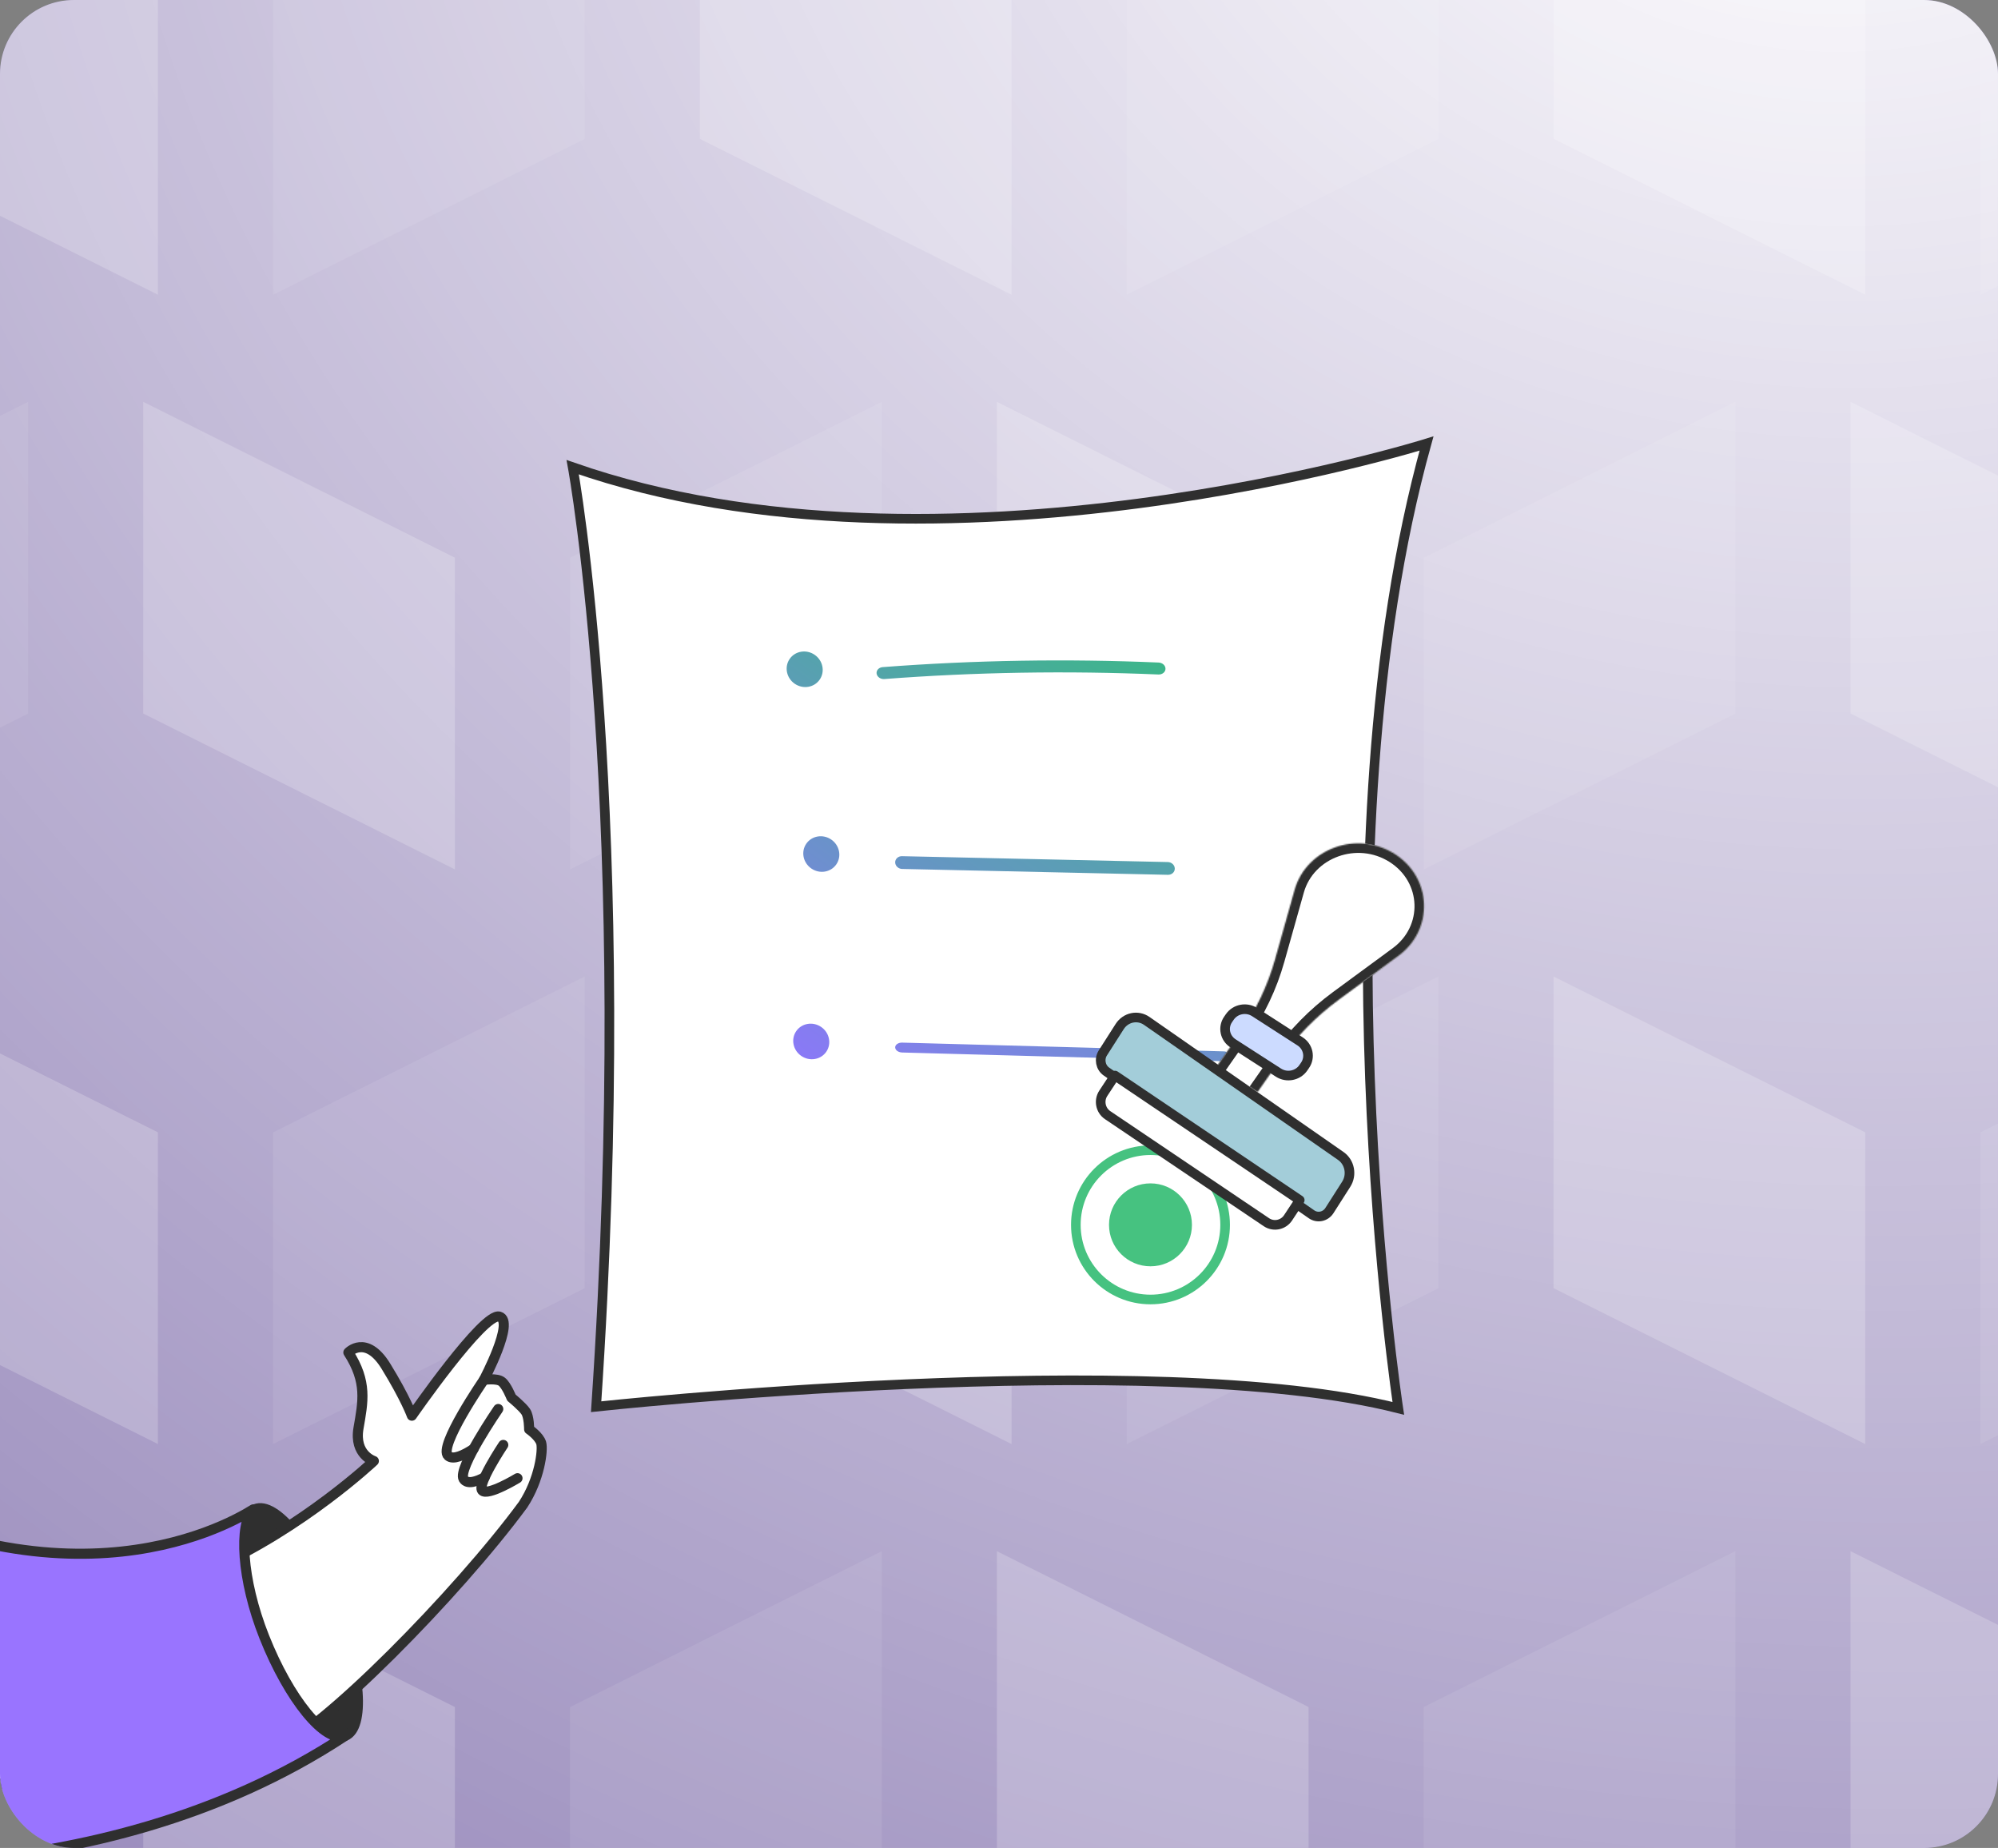<svg width="1622" height="1500" viewBox="0 0 1622 1500" fill="none" xmlns="http://www.w3.org/2000/svg">
<rect x="0" y="0" width="1622" height="1500" fill="#808080" stroke="none"/>
<g clip-path="url(#clip0_1279_77013)">
<rect width="1622" height="1500" rx="60" fill="#9C74FF" fill-opacity="0.4"/>
<rect width="1622" height="1500" rx="60" fill="url(#paint0_radial_1279_77013)"/>
<g opacity="0.2" clip-path="url(#clip1_1279_77013)">
<path d="M-124.828 112.723V-140.255L128.188 -13.785V239.23L-124.828 112.723Z" fill="white"/>
<path d="M568.199 112.723V-140.255L821.215 -13.785V239.23L568.199 112.723Z" fill="white"/>
<path d="M1261.19 112.723V-140.255L1514.21 -13.785V239.23L1261.19 112.723Z" fill="white"/>
<path d="M-124.828 1045.63V792.649L128.188 919.119V1172.13L-124.828 1045.63Z" fill="white"/>
<path d="M568.199 1045.63V792.649L821.215 919.119V1172.13L568.199 1045.63Z" fill="white"/>
<path d="M1261.19 1045.63V792.649L1514.21 919.119V1172.13L1261.19 1045.63Z" fill="white"/>
<path d="M116.27 579.175V326.197L369.285 452.667V705.683L116.27 579.175Z" fill="white"/>
<path d="M809.297 579.175V326.197L1062.31 452.667V705.683L809.297 579.175Z" fill="white"/>
<path d="M1502.29 579.175V326.197L1755.3 452.667V705.683L1502.29 579.175Z" fill="white"/>
<path d="M116.27 1512.08V1259.1L369.285 1385.57V1638.59L116.27 1512.08Z" fill="white"/>
<path d="M809.297 1512.08V1259.1L1062.31 1385.57V1638.59L809.297 1512.08Z" fill="white"/>
<path d="M1502.29 1512.08V1259.1L1755.3 1385.57V1638.59L1502.29 1512.08Z" fill="white"/>
<path d="M221.668 -13.747V239.231L474.684 112.761V-140.255L221.668 -13.747Z" fill="white" fill-opacity="0.4"/>
<path d="M914.691 -13.747V239.231L1167.71 112.761V-140.255L914.691 -13.747Z" fill="white" fill-opacity="0.4"/>
<path d="M1607.72 -13.747V239.231L1860.74 112.761V-140.255L1607.72 -13.747Z" fill="white" fill-opacity="0.4"/>
<path d="M221.668 919.158V1172.14L474.684 1045.67V792.65L221.668 919.158Z" fill="white" fill-opacity="0.4"/>
<path d="M914.691 919.158V1172.14L1167.71 1045.67V792.65L914.691 919.158Z" fill="white" fill-opacity="0.4"/>
<path d="M1607.72 919.158V1172.14L1860.74 1045.67V792.65L1607.72 919.158Z" fill="white" fill-opacity="0.4"/>
<path d="M-230.23 452.706V705.683L22.785 579.214V326.198L-230.23 452.706Z" fill="white" fill-opacity="0.4"/>
<path d="M462.766 452.706V705.683L715.781 579.214V326.198L462.766 452.706Z" fill="white" fill-opacity="0.4"/>
<path d="M1155.79 452.706V705.683L1408.8 579.214V326.198L1155.79 452.706Z" fill="white" fill-opacity="0.4"/>
<path d="M-230.23 1385.61V1638.59L22.785 1512.12V1259.1L-230.23 1385.61Z" fill="white" fill-opacity="0.4"/>
<path d="M462.766 1385.61V1638.59L715.781 1512.12V1259.1L462.766 1385.61Z" fill="white" fill-opacity="0.4"/>
<path d="M1155.79 1385.61V1638.59L1408.8 1512.12V1259.1L1155.79 1385.61Z" fill="white" fill-opacity="0.4"/>
</g>
<path d="M214.485 1328.55C234.629 1379.37 264.094 1415.38 280.264 1408.96C296.435 1402.54 293.204 1356.15 273.035 1305.33C252.865 1254.51 223.426 1218.51 207.255 1224.93L207.195 1224.97C206.927 1225.15 205.728 1226.01 203.577 1227.37C191.737 1239.19 196.003 1282.01 214.485 1328.55Z" fill="#2F2F2F" stroke="#2F2F2F" stroke-width="8.2" stroke-linecap="round" stroke-linejoin="round"/>
<path d="M405.383 1068.69C418.145 1072.36 392.815 1120.04 392.815 1120.04C392.815 1120.04 403.415 1118.39 407.385 1121.53C411.331 1124.69 415.16 1134.46 415.16 1134.46C415.16 1134.46 423.907 1141.6 426.77 1145.78C429.61 1149.93 429.563 1160.21 429.563 1160.21C429.563 1160.21 437.723 1165.76 439.358 1171.32C440.969 1176.88 438.175 1200.78 424.6 1221.39C371.4 1293.61 260.219 1406.57 222.505 1420.03C86.825 1478.31 -150.728 1429.92 -150.728 1429.92L-112.074 1265.98C-112.074 1265.98 97.933 1306.17 172.052 1273.11C246.171 1240.05 303.495 1185.9 303.495 1185.9C303.495 1185.9 287.325 1180.77 291.034 1159.26C294.744 1137.77 298.272 1121.71 282.805 1097.8C282.805 1097.8 297.154 1082.74 313.275 1108.93C329.372 1135.12 334.366 1149.11 334.366 1149.11C334.366 1149.11 392.572 1065.07 405.359 1068.69L405.383 1068.69Z" fill="white" stroke="#2F2F2F" stroke-width="8.2" stroke-linecap="round" stroke-linejoin="round"/>
<path d="M392.828 1120.07C392.828 1120.07 355.406 1174.42 363.841 1181.72C367.928 1185.27 376.608 1181.19 384.436 1176.03" stroke="#2F2F2F" stroke-width="8.2" stroke-linecap="round" stroke-linejoin="round"/>
<path d="M393.463 1199.11C387.297 1202.42 379.27 1205.35 376.316 1200.45C371.259 1192.03 404.481 1143.69 404.481 1143.69" stroke="#2F2F2F" stroke-width="8.2" stroke-linecap="round" stroke-linejoin="round"/>
<path d="M408.562 1172.85C408.562 1172.85 387.068 1205.04 391.433 1209.85C395.798 1214.66 420.112 1199.87 420.112 1199.87" stroke="#2F2F2F" stroke-width="8.2" stroke-linecap="round" stroke-linejoin="round"/>
<path d="M-172.126 1183.38L-182.176 1509.56C-182.176 1509.56 74.401 1544.86 280.263 1408.97C264.092 1415.39 234.628 1379.38 214.484 1328.56C196.002 1282.02 193.723 1237.01 205.563 1225.19C181.569 1240.26 39.667 1318.03 -172.126 1183.38Z" fill="#9974FF" stroke="#2F2F2F" stroke-width="8.2" stroke-linecap="round" stroke-linejoin="round"/>
<path d="M464.93 379.231C464.93 379.231 516.495 660.965 483.949 1141.82C483.949 1141.82 936.631 1092.74 1135.16 1143.18C1135.16 1143.18 1066.19 690.471 1158.07 360C1158.07 360 763.791 483.567 464.93 379.231Z" fill="white" stroke="#2F2F2F" stroke-width="7.811" stroke-miterlimit="10"/>
<path d="M933.979 1054.8C967.443 1054.8 994.571 1027.67 994.571 994.21C994.571 960.746 967.443 933.618 933.979 933.618C900.515 933.618 873.387 960.746 873.387 994.21C873.387 1027.67 900.515 1054.8 933.979 1054.8Z" stroke="#46C280" stroke-width="7.811" stroke-miterlimit="10" stroke-linecap="round" stroke-linejoin="round"/>
<path d="M933.971 1027.87C952.562 1027.87 967.633 1012.8 967.633 994.209C967.633 975.618 952.562 960.547 933.971 960.547C915.38 960.547 900.309 975.618 900.309 994.209C900.309 1012.8 915.38 1027.87 933.971 1027.87Z" fill="#46C280"/>
<path d="M714.161 550.315C712.818 549.52 711.856 548.253 711.644 546.77C711.264 544.098 713.466 541.74 716.561 541.503C790.614 535.849 865.992 534.599 940.599 537.788C943.718 537.919 946.207 540.2 946.159 542.879C946.111 545.559 943.542 547.623 940.423 547.49C866.333 544.324 791.481 545.566 717.942 551.181C716.563 551.287 715.239 550.953 714.161 550.315Z" fill="url(#paint1_linear_1279_77013)"/>
<path d="M729.272 853.594C727.723 852.837 726.703 851.566 726.711 850.154C726.723 847.937 729.265 846.209 732.385 846.294L993.472 853.393C996.593 853.478 999.116 855.345 999.101 857.561C999.089 859.778 996.547 861.505 993.427 861.421L732.34 854.322C731.209 854.29 730.153 854.026 729.272 853.594Z" fill="url(#paint2_linear_1279_77013)"/>
<path d="M665.493 551.562C661.068 558.079 651.998 559.64 645.237 555.048C638.476 550.456 636.583 541.451 641.008 534.934C645.434 528.417 654.503 526.856 661.264 531.448C668.026 536.04 669.919 545.045 665.493 551.562Z" fill="url(#paint3_linear_1279_77013)"/>
<path d="M729.254 704.382C727.739 703.42 726.731 701.815 726.711 700.018C726.679 697.158 729.166 694.895 732.267 694.962L948.031 699.732C951.132 699.799 953.669 702.173 953.702 705.036C953.735 707.897 951.248 710.16 948.146 710.092L732.383 705.323C731.228 705.297 730.151 704.952 729.254 704.382Z" fill="url(#paint4_linear_1279_77013)"/>
<path d="M678.985 701.537C674.56 708.054 665.491 709.615 658.729 705.023C651.968 700.432 650.075 691.426 654.501 684.909C658.926 678.392 667.995 676.831 674.756 681.423C681.518 686.015 683.411 695.02 678.985 701.537Z" fill="url(#paint5_linear_1279_77013)"/>
<path d="M670.817 853.67C666.392 860.187 657.323 861.748 650.561 857.156C643.8 852.564 641.907 843.559 646.333 837.042C650.758 830.525 659.827 828.964 666.589 833.556C673.35 838.148 675.243 847.153 670.817 853.67Z" fill="url(#paint6_linear_1279_77013)"/>
<mask id="path-41-inside-1_1279_77013" fill="white">
<path d="M1020.85 886.491L1039.59 859.716C1052.47 841.325 1068.42 825.043 1086.79 811.539L1135.29 775.9C1164.29 754.614 1162.77 712.476 1132.3 693.105C1101.83 673.769 1060.46 688.618 1050.96 722.311L1035.1 778.661C1029.09 800.037 1019.44 820.31 1006.56 838.7L987.816 865.476"/>
</mask>
<path d="M1020.85 886.491L1039.59 859.716C1052.47 841.325 1068.42 825.043 1086.79 811.539L1135.29 775.9C1164.29 754.614 1162.77 712.476 1132.3 693.105C1101.83 673.769 1060.46 688.618 1050.96 722.311L1035.1 778.661C1029.09 800.037 1019.44 820.31 1006.56 838.7L987.816 865.476" fill="white"/>
<path d="M1039.59 859.716L1033.19 855.235L1033.19 855.236L1039.59 859.716ZM1086.79 811.539L1082.17 805.244L1082.17 805.245L1086.79 811.539ZM1135.29 775.9L1130.67 769.604L1130.67 769.606L1135.29 775.9ZM1132.3 693.105L1136.5 686.514L1136.49 686.51L1132.3 693.105ZM1050.96 722.311L1043.44 720.192L1043.44 720.195L1050.96 722.311ZM1035.1 778.661L1027.58 776.544L1027.58 776.548L1035.1 778.661ZM1006.56 838.7L1000.16 834.22L1000.16 834.221L1006.56 838.7ZM1027.24 890.971L1045.99 864.195L1033.19 855.236L1014.45 882.012L1027.24 890.971ZM1045.99 864.197C1058.37 846.514 1073.72 830.841 1091.42 817.833L1082.17 805.245C1063.12 819.245 1046.56 836.137 1033.19 855.235L1045.99 864.197ZM1091.42 817.833L1139.92 782.195L1130.67 769.606L1082.17 805.244L1091.42 817.833ZM1139.92 782.197C1173.38 757.63 1171.56 708.807 1136.5 686.514L1128.11 699.697C1153.98 716.145 1155.2 751.598 1130.67 769.604L1139.92 782.197ZM1136.49 686.51C1101.91 664.565 1054.46 681.122 1043.44 720.192L1058.48 724.431C1066.46 696.114 1101.76 682.972 1128.12 699.7L1136.49 686.51ZM1043.44 720.195L1027.58 776.544L1042.62 780.778L1058.48 724.428L1043.44 720.195ZM1027.58 776.548C1021.81 797.063 1012.55 816.537 1000.16 834.22L1012.96 843.181C1026.33 824.083 1036.37 803.012 1042.62 780.774L1027.58 776.548ZM1000.16 834.221L981.417 860.996L994.215 869.955L1012.96 843.18L1000.16 834.221Z" fill="#2F2F2F" mask="url(#path-41-inside-1_1279_77013)"/>
<path d="M930.95 828.681L1088.47 938.299C1095.78 943.38 1097.72 953.662 1092.87 961.253L1079.23 982.618C1076.03 987.628 1069.51 988.988 1064.71 985.648L898.22 869.789C893.419 866.449 892.116 859.647 895.317 854.636L908.96 833.271C913.827 825.651 923.678 823.619 930.95 828.681Z" fill="#A3CDD9" stroke="#2F2F2F" stroke-width="7.811" stroke-linecap="round" stroke-linejoin="round"/>
<path d="M905.181 873.046L1055.14 974.146L1045.68 988.491C1041.81 994.375 1033.92 995.996 1028.07 992.054L899.218 905.182C893.4 901.259 891.797 893.286 895.696 887.372L905.153 873.026L905.181 873.046Z" fill="white" stroke="#2F2F2F" stroke-width="7.811" stroke-linecap="round" stroke-linejoin="round"/>
<path d="M1055.41 845.282L1018.53 821.524C1011.86 817.227 1002.84 818.969 998.396 825.415L996.986 827.459C992.539 833.906 994.342 842.614 1001.01 846.912L1037.89 870.67C1044.56 874.966 1053.58 873.225 1058.02 866.778L1059.43 864.734C1063.88 858.289 1062.08 849.579 1055.41 845.282Z" fill="#CCDBFF" stroke="#2F2F2F" stroke-width="7.811" stroke-linecap="round" stroke-linejoin="round"/>
</g>
<defs>
<radialGradient id="paint0_radial_1279_77013" cx="0" cy="0" r="1" gradientUnits="userSpaceOnUse" gradientTransform="translate(1444.35 -300) rotate(104.048) scale(2609.28 2900.18)">
<stop stop-color="white"/>
<stop offset="1" stop-color="white" stop-opacity="0"/>
</radialGradient>
<linearGradient id="paint1_linear_1279_77013" x1="898.039" y1="460.361" x2="605.043" y2="925.976" gradientUnits="userSpaceOnUse">
<stop stop-color="#36BB81"/>
<stop offset="1" stop-color="#9074FF"/>
</linearGradient>
<linearGradient id="paint2_linear_1279_77013" x1="1113.53" y1="604.05" x2="893.473" y2="1027.11" gradientUnits="userSpaceOnUse">
<stop stop-color="#36BB81"/>
<stop offset="1" stop-color="#9074FF"/>
</linearGradient>
<linearGradient id="paint3_linear_1279_77013" x1="755.913" y1="400.813" x2="483.992" y2="777.463" gradientUnits="userSpaceOnUse">
<stop stop-color="#36BB81"/>
<stop offset="1" stop-color="#9074FF"/>
</linearGradient>
<linearGradient id="paint4_linear_1279_77013" x1="994.043" y1="503.013" x2="672.471" y2="979.138" gradientUnits="userSpaceOnUse">
<stop stop-color="#36BB81"/>
<stop offset="1" stop-color="#9074FF"/>
</linearGradient>
<linearGradient id="paint5_linear_1279_77013" x1="830.978" y1="465.893" x2="559.057" y2="842.542" gradientUnits="userSpaceOnUse">
<stop stop-color="#36BB81"/>
<stop offset="1" stop-color="#9074FF"/>
</linearGradient>
<linearGradient id="paint6_linear_1279_77013" x1="903.224" y1="507.158" x2="631.303" y2="883.807" gradientUnits="userSpaceOnUse">
<stop stop-color="#36BB81"/>
<stop offset="1" stop-color="#9074FF"/>
</linearGradient>
<clipPath id="clip0_1279_77013">
<rect width="1622" height="1500" rx="60" fill="white"/>
</clipPath>
<clipPath id="clip1_1279_77013">
<rect width="2223.83" height="1786.87" fill="white" transform="translate(-124.828 -140.255)"/>
</clipPath>
</defs>
</svg>
